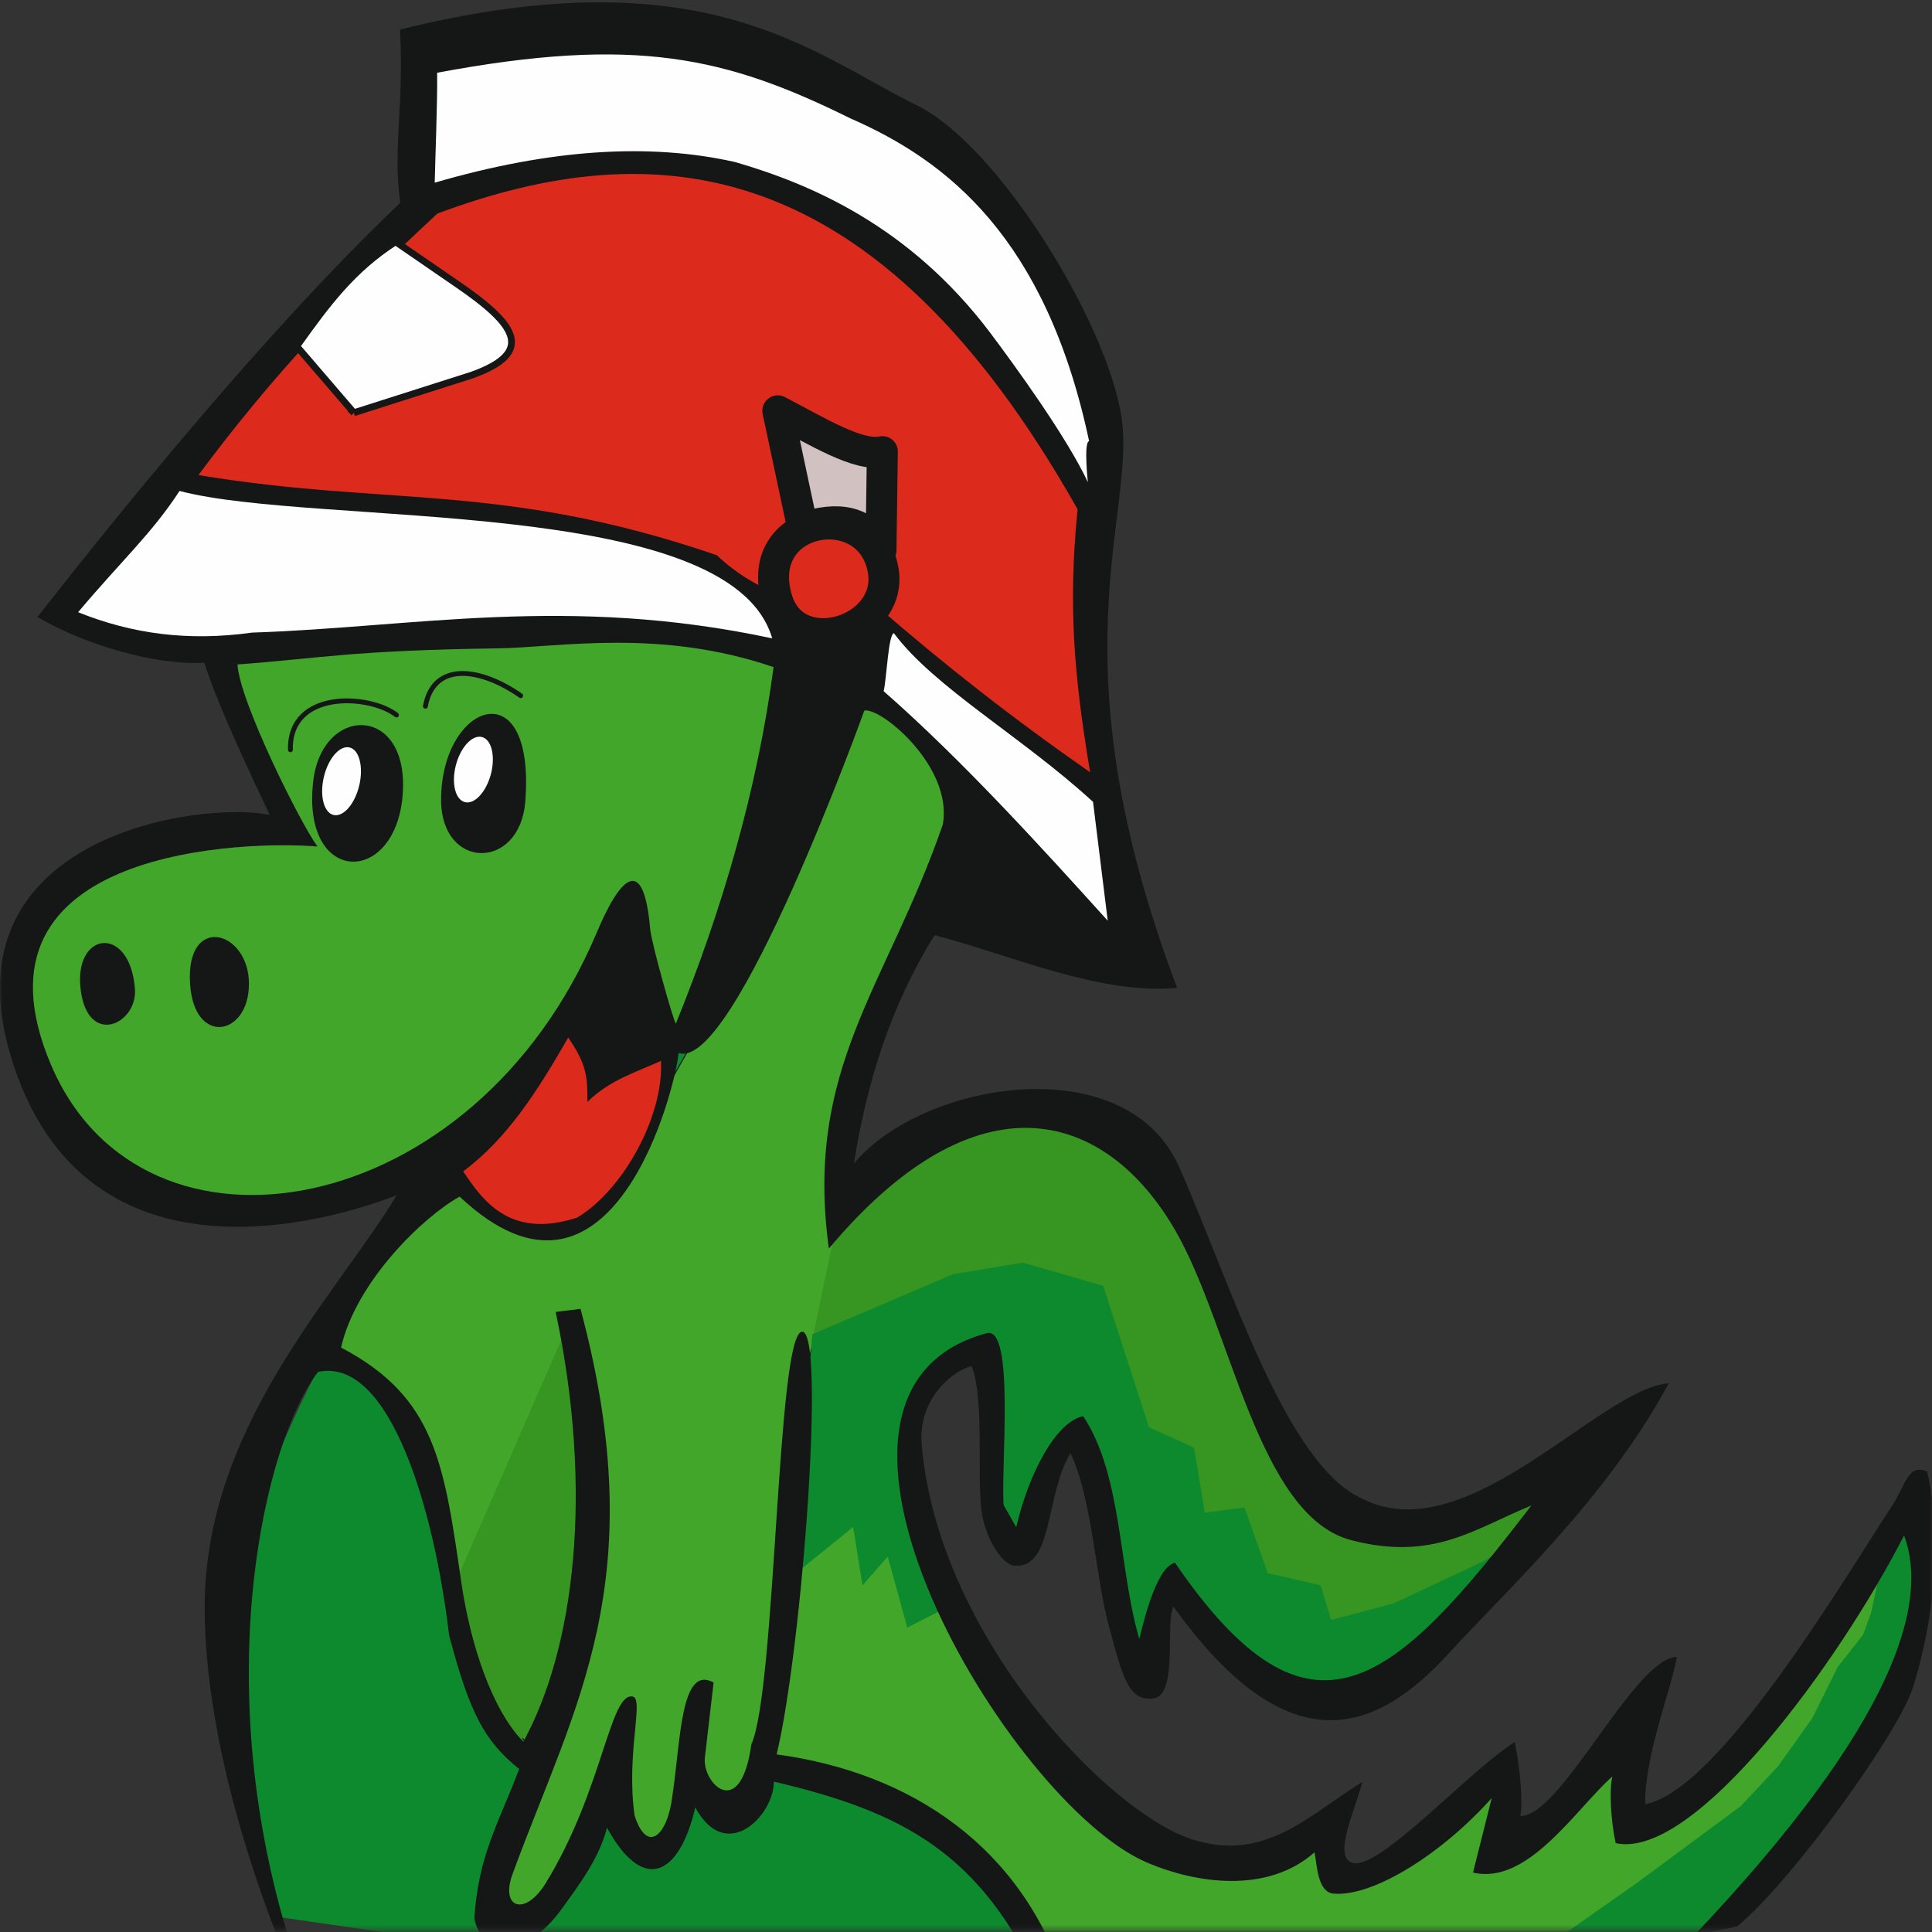 <svg width="400" height="400" viewBox="0 0 400 400" enable-background="new 0 0 400 400" xml:space="preserve" xmlns="http://www.w3.org/2000/svg" xmlns:xlink="http://www.w3.org/1999/xlink"><rect x="0" y="0" width="400" height="400" fill="#333333" stroke="none"/><defs><path id="a" d="M0 0h400v399.642H0z"/></defs><g fill="none" fill-rule="evenodd"><mask id="b" fill="#fff"><use xlink:href="#a"/></mask><g mask="url(#b)"><path d="M172.171 253.3c33.317-35.968 51.7-27.84 69.574-5.159 20.322 23.604 25.278 91.396 82.791 57.025a1410.797 1410.797 0 0 1-21.884 32.576c-29.44 24.552-44.868 13.387-52.601-1.82-8.36-16.036-10.846-4.433-10.767 2.29-.762 21.826-9.143-9.13-9.887-14.75-4.975-40.345-11.512-24.513-13.626-15.397-8.142 31.58-11.06.906-10.767-8.304 2.15-32.232-10.749-14.565-12.51-12.265-17.95 23.554 39.806 125.86 80.229 93.678 4.21 19.807 20.594-.526 35.921-11.006 2.234 27.45 20.908-5.406 30.5-13.222-16.089 53.489 41.343-19.38 55.32-42.571 13.254 17.884-13.955 59.294-44.199 86.424-99.759 24.093-208.326 8.396-294.266-4.15-23.339-65.328 4.55-105.18 33.638-154.692 41.029-46.273 67.043-97.539 89.888-98.062 5.364-.177 20.008 17.893 18.697 24.43-9.062 29.37-30.947 51.352-26.05 84.975z" fill="#0C8A2D" fill-rule="nonzero"/><path fill="#41A62A" fill-rule="nonzero" d="M89.855 308.18l9.1 39.76 12.519 16.101-10.058 22.985L103 400.588l9.861-5.57 17.15-29.357-1.384 14.887 8.59 3.733 4.719-11.426 1.61-10.766 4.21 13.698 4.635.405 5.82-12.356 8.895-80.415 5.622-25.516 5.846-36.682 20.314-48.097-2.403-11.303-12.377-15.437-5.539-1.602-19.691 47.964-14.353 21.12-19.41 34.005-11.245 5.17-22.916-6.942-17.32 22.443-6.724 11.159 16.163 11.852z"/><path stroke="#151616" stroke-width=".216" d="M89.855 308.18l9.1 39.76 12.519 16.101-10.058 22.985L103 400.588l9.861-5.57 17.15-29.357-1.384 14.887 8.59 3.733 4.719-11.426 1.61-10.766 4.21 13.698 4.635.405 5.82-12.356 8.895-80.415 5.622-25.516 5.846-36.682 20.314-48.097-2.403-11.303-12.377-15.437-5.539-1.602-19.691 47.964-14.353 21.12-19.41 34.005-11.245 5.17-22.916-6.942-17.32 22.443-6.724 11.159 16.163 11.852z"/><path fill="#379621" fill-rule="nonzero" d="M116.798 276.047l-24.014 55.138 12.237 30.058 8.9-3.976 9.945-32.689-1.726-29.514z"/><path fill="#41A62A" fill-rule="nonzero" d="M175.94 312.814l-12.799 13.144-1.129 25.256-1.524 14.223 21.248 5.212 23.087 13.855 13.536 27.003 95.872-4.395 25.995-15.254 28.65-24.158 14.212-21.782 12.628-35.345-29.667 43.83-18.506 19.916-9.38 4.774L335.817 365l-23.565 17.517-1.668-17.018-18.93 17.921-12.349 6.1-4.464-8.78-13.535 3.572-18.394-.954-26.365-20.107-19.64-31.266-8.758 4.641-3.392-15.956-5.707 6.772z"/><path fill="#379621" fill-rule="nonzero" d="M173.45 252.192l17.828-16.993 16.36-5.562 27.466 3.89 12.405 21.686 14.61 35.114 9.694 18.091 16.982 9.594 34.924-12.983-7.685 12.752-27.577 16.98-15.343 1.177-3.08-8.38-8.364.389-6.697-13.17-7.601.921-2.007-15.556-9.07-2.936-12.576-28.598-17.52-6.004-18.083 6.623-20.146 9.146z"/><path fill="#0C8A2D" fill-rule="nonzero" d="M168.168 276.247l-3.162 49.315 11.641-9.424 1.922 12.1 5.227-5.975 4.05 14.717 7.96-4.067-6.387-20.879-2.912-16.754 5.622-10.229 11.585-6.631 2.43 17.55-1.863 15.685 7.149 6.124 5.481-10.894 6.244-10.361 3.646 11.039 7.914 37.231 7.12-15.41 9.098 9.183 19.074 13.32 13.676-2.908 18.818-12.338 18.506-19.917-32.493 15.245-12.913 3.44-2.176-7.181-10.936-2.54-4.832-13.566-8.223 1.053-2.204-13.429-9.353-4.266-9.468-29.258-16.615-4.808-14.439 2.375zm229.462 41.247l-.846 21.847-10.825 21.377-15.172 21.594-17.505 17.851-39.314 7.178 25.03-17.566 21.44-15.862 7.693-8.228 7.1-9.987 5.226-10.532 6.222-7.916 2.532-11.844 4.808-10.44z"/><path d="M193.5 193.609c-9.097 14.59-14.105 30.714-16.71 47.3 14.207-17.104 56.366-24.053 67.328.684 10.48 23.607 22.04 61.719 37.972 68.718 21.691 10.968 48.938-22.735 63.43-23.933-12.928 23.973-33.617 42.846-45.383 55.733-14.663 16.098-32.784 24.494-57.177-9.462-1.795 2.978 1.06 18.404-4.156 18.993-5.041.552-6.255-3.733-9.384-15.596-2.603-9.962-3.353-25.77-7.788-35.213-5.326 8.921-3.506 24.048-11.673 23.317-2.338-.152-5.83-5.447-6.649-10.725-1.178-7.539.616-23.369-2.13-30.575-3.425.729-11.272 6.356-10.334 16.477 3.508 39.629 38.904 76.244 56.242 81.581 14.94 4.614 23.807-5.06 34.961-11.974-1.28 5.4-6.45 15.91-1.829 16.81 5.702 1.125 24.123-19.277 33.39-25.077 1.043 4.907 1.77 12.606 1.136 15.337 8.422.223 23.525-32.652 32.436-32.988-1.196 6.94-6.714 20.38-6.557 30.538 15.279-2.923 40.823-46.065 51.353-62.194 2.43-3.697 3.061-8.44 7.015-6.685 3.313 14.16 1.367 30.413-2.787 44.277-2.792 9.422-24.995 40.3-36.55 49.897l-8.942 1.9c41.897-44.152 48.687-69.028 43.503-82.855-13.288 25.998-43.29 67.297-59.71 63.71-1.056-4.967-1.323-11.077-.69-13.808-7.505 6.658-17.468 22.602-28.847 19.893l3.882-15.43c-10.293 11.535-24.48 20.457-32.69 19.8-3.45-.24-3.477-6.076-4.005-8.56-9.654 8.543-24.33 6.599-34.89 2.028-28.426-12.392-78.896-97.082-32.985-109.502 5.798-1.557 2.966 27.086 3.489 35.543l2.623 4.635c2.534-10.924 8.115-21.782 13.864-23.003 8.122 12.229 7.3 31.487 11.629 46.145 1.266-5.462 3.902-15.045 7.386-15.785 28.067 40.964 45.175 25.514 73.768-11.85-11.571 4.666-20.225 11.633-37.32 7.153-19.282-5.054-24.866-44.176-36.388-64.12-14.47-24.966-41.024-32.823-71.725 3.756-5.112-37.47 11.977-54.15 23.583-87.773 2.192-11.956-12.821-24.342-16.247-23.614 0 0-26.954 75.052-38.462 70.878-.467 6.655-13.605 59.623-45.322 29.755-7.6 4.212-21.443 17.605-24.552 31.249 19.609 10.306 21.312 24.03 24.906 48.646 1.867 12.78 6.32 26.308 12.834 32.973 10.58-19.32 14.617-51.725 6.696-88.988l5.144-.639c15.08 56.382-1.22 81.916-14.084 117.041-2.602 7.174 2.714 8.77 6.93 1.773 11.809-19.257 13.214-39.484 17.965-38.546 2.404.463-1.425 11.857.384 24.65 2.64 8.136 6.87 4.056 7.846-4.2 1.723-11.596 1.704-27.105 8.508-23.358l-1.801 15.506c-.642 5.264 7.36 13.495 9.623-2.694 5.1-11.405 5.265-84.01 10.367-85.419 5.16-1.42.152 65.527-5.133 87.487 27.806 3.761 50.912 19.101 59.962 47.686l-4.944.726c-12.6-28.154-29.067-36.532-55.58-42.775-.026 7.016-9.886 17.16-16.282 5.342-3.167 13.656-10.488 18.328-18.282 4.212-1.663 6.454-5.893 11.962-9.359 16.788-7.867 10.955-16.95 9.055-18.093 1.964.786-13.15 5.249-20.135 9.268-30.92-7.253-5.858-10.231-11.587-14.503-27.685-2.945-25.274-12.09-57.732-27.128-54.535-10.754 13.645-23.43 64.457-4.94 120.893-2.846.605.393-.521-1.93-.028-8.732-21.381-16.368-48.03-16.61-71.152-.4-38.146 27.238-65.441 39.742-86.274-20.088 7.71-66.237 17.584-80.007-29.21-13.323-45.267 39.509-52.537 53.743-49.526-3.437-7.318-10.747-22.576-13.558-31.52-10.13.595-24.829-3.745-34.542-9.47 17.091-21.808 47.793-59.815 75.114-85.744-1.57-11.674.754-18.725-.042-35.887 63.25-15.65 85.521 5.19 106.99 15.685 16.933 8.28 39.531 45.214 42.404 64.725 2.942 20.406-14.316 49.713 11.494 118.03-16.146 1.42-34.337-6.787-50.21-10.942z" fill="#151616" fill-rule="nonzero"/><path d="M229.346 190.625l-3.045-24.602c-14.63-13.443-32.896-23.711-41.226-34.922-1.162.247-1.488 9.273-2.122 12.005 16.405 14.363 33.301 33.036 46.393 47.52" fill="#FEFEFE" fill-rule="nonzero"/><path d="M160.166 138.122c-23.628-8.09-44.379-4.068-57.145-3.886-30.377.42-37.117 2.112-53.85 3.332.422 7.7 13.19 33.222 16.569 37.696-13.36-1.184-74.65-.295-55.119 45.34 19.036 44.441 87.63 32.522 112.922-27.508 5.283-12.547 9.784-15.645 11.072-.73.26 2.93 4.887 19.277 5.314 19.576 9.72-23.94 16.866-48.568 20.237-73.82z" fill="#41A62A" fill-rule="nonzero"/><path d="M39.357 203.757c-.99-14.654 12.18-11.222 12.186-.058-.002 10.84-11.332 12.924-12.186.058m-22.633 1.325c-1.645-12.308 10.18-13.783 11.21-.37.576 7.277-9.625 12.107-11.21.37" fill="#151616" fill-rule="nonzero"/><path d="M95.886 242.525c9.158-6.808 15.401-16.643 21.76-27.717 3.854 5.662 3.986 8.065 3.97 13.335 4.695-4.644 10.41-6.264 15.237-8.505.577 11.626-7.938 26.805-17.344 32.45-14.167 4.632-19.768-3.9-23.623-9.563z" stroke="#151616" stroke-width="1.296"/><path d="M95.886 242.523c9.158-6.809 15.402-16.643 21.76-27.718 3.854 5.663 3.986 8.065 3.97 13.335 4.695-4.644 10.41-6.264 15.237-8.505.577 11.626-7.938 26.805-17.344 32.451-14.167 4.631-19.768-3.9-23.623-9.563M40.823 98.455c15.757-21.163 30.106-36.249 49.66-54.367 45.045-16.796 90.854-13.053 132.77 61.327-2.016 20.167-.703 34.813 2.647 54.802-16.914-11.81-29.896-22.05-44.224-34.41-6.793 1.925-22.613-.49-33.341-10.727-44.183-15.162-68.3-10.035-107.512-16.625z" fill="#DC2B1C" fill-rule="nonzero"/><path d="M40.823 98.455c15.757-21.163 30.106-36.249 49.66-54.367 45.045-16.796 90.854-13.053 132.77 61.327-2.016 20.167-.703 34.813 2.647 54.802-16.914-11.81-29.896-22.05-44.224-34.41-6.793 1.925-22.613-.49-33.341-10.727-44.183-15.162-68.3-10.035-107.512-16.625z" stroke="#151616" stroke-width=".288" stroke-linecap="round" stroke-linejoin="round"/><path d="M205.08 68.989c4.998 6.663 15.715 21.39 20.15 30.834 0 0-.904-8.246.258-8.493-8.95-42.107-29.399-58.077-49.4-66.808-25.704-12.711-44.49-17.156-85.58-9.461.069 6.606-.398 17.545-.503 22.76 23.888-6.96 44.426-8.274 62.21-4.265 15.462 4.502 36.044 13.11 52.866 35.433m-45.204 63.179c-8.635-29.776-94.353-23.045-122.706-30.52-5.669 8.735-12.088 14.513-21.002 25.106 11.212 4.498 22.772 6.065 36.035 4.219 33.512-1.087 65.39-7.862 107.673 1.195" fill="#FEFEFE" fill-rule="nonzero"/><path d="M108.755 165.933c-1.13 14.39-17.43 14.22-17.426-.32-.027-20.117 19.572-27.269 17.426.32m-25.403-1.157c-1.638 18.848-21.027 18.426-18.497-3.079 1.883-15.978 20.121-15.83 18.497 3.08" fill="#151616" fill-rule="nonzero"/><path d="M100.039 152.678c-1.92-.783-4.395 1.569-5.51 5.235-1.115 3.666-.46 7.294 1.46 8.077 1.919.783 4.393-1.568 5.509-5.234 1.115-3.667.46-7.295-1.46-8.078m-27.348 2.181c-1.928-.827-4.388 1.591-5.477 5.383-1.089 3.79-.404 7.556 1.524 8.383 1.93.826 4.39-1.592 5.479-5.383 1.088-3.792.403-7.557-1.525-8.383" fill="#FEFEFE" fill-rule="nonzero"/><path d="M88.068 146.22c1.764-9.398 11.477-7.957 19.745-2.184M60.13 155.229c-.283-12.468 16.363-11.527 21.956-7.199" stroke="#151616" stroke-linecap="round" stroke-linejoin="round"/><g fill-rule="nonzero"><path d="M182.68 93.502c-4.92 1.11-13.515-4.203-21.64-8.448l5.149 24.221c7.203-2.375 12.882-1.635 16.211 4.603l.28-20.376z" fill="#151616"/><path d="M182.68 93.502c-4.92 1.11-13.515-4.203-21.64-8.448l5.149 24.221c7.203-2.375 12.882-1.635 16.211 4.603l.28-20.376z" stroke="#151616" stroke-width="6.408" fill="#D2C1C1" stroke-linecap="round" stroke-linejoin="round"/></g><path d="M182.848 118.042c-2.68-15.462-27.28-11.272-21.936 6.156 3.934 12.795 24.124 6.426 21.936-6.156z" fill="#DC2B1C" fill-rule="nonzero"/><path d="M182.848 118.042c-2.68-15.462-27.28-11.272-21.936 6.156 3.934 12.795 24.124 6.426 21.936-6.156z" stroke="#151616" stroke-width="6.408" stroke-linecap="round" stroke-linejoin="round"/><path d="M73.258 85.454l24.35-7.764c13.504-4.79 9.066-10.612-2.82-18.775l-12.894-8.867c-8.855 5.724-14.033 12.586-20.464 21.636l11.828 13.77z" fill="#FEFEFE" fill-rule="nonzero"/><path d="M73.258 85.454l24.35-7.764c13.504-4.79 9.066-10.612-2.82-18.775l-12.894-8.867c-8.855 5.724-14.033 12.586-20.464 21.636l11.828 13.77z" stroke="#151616" stroke-width="1.408"/></g></g></svg>
